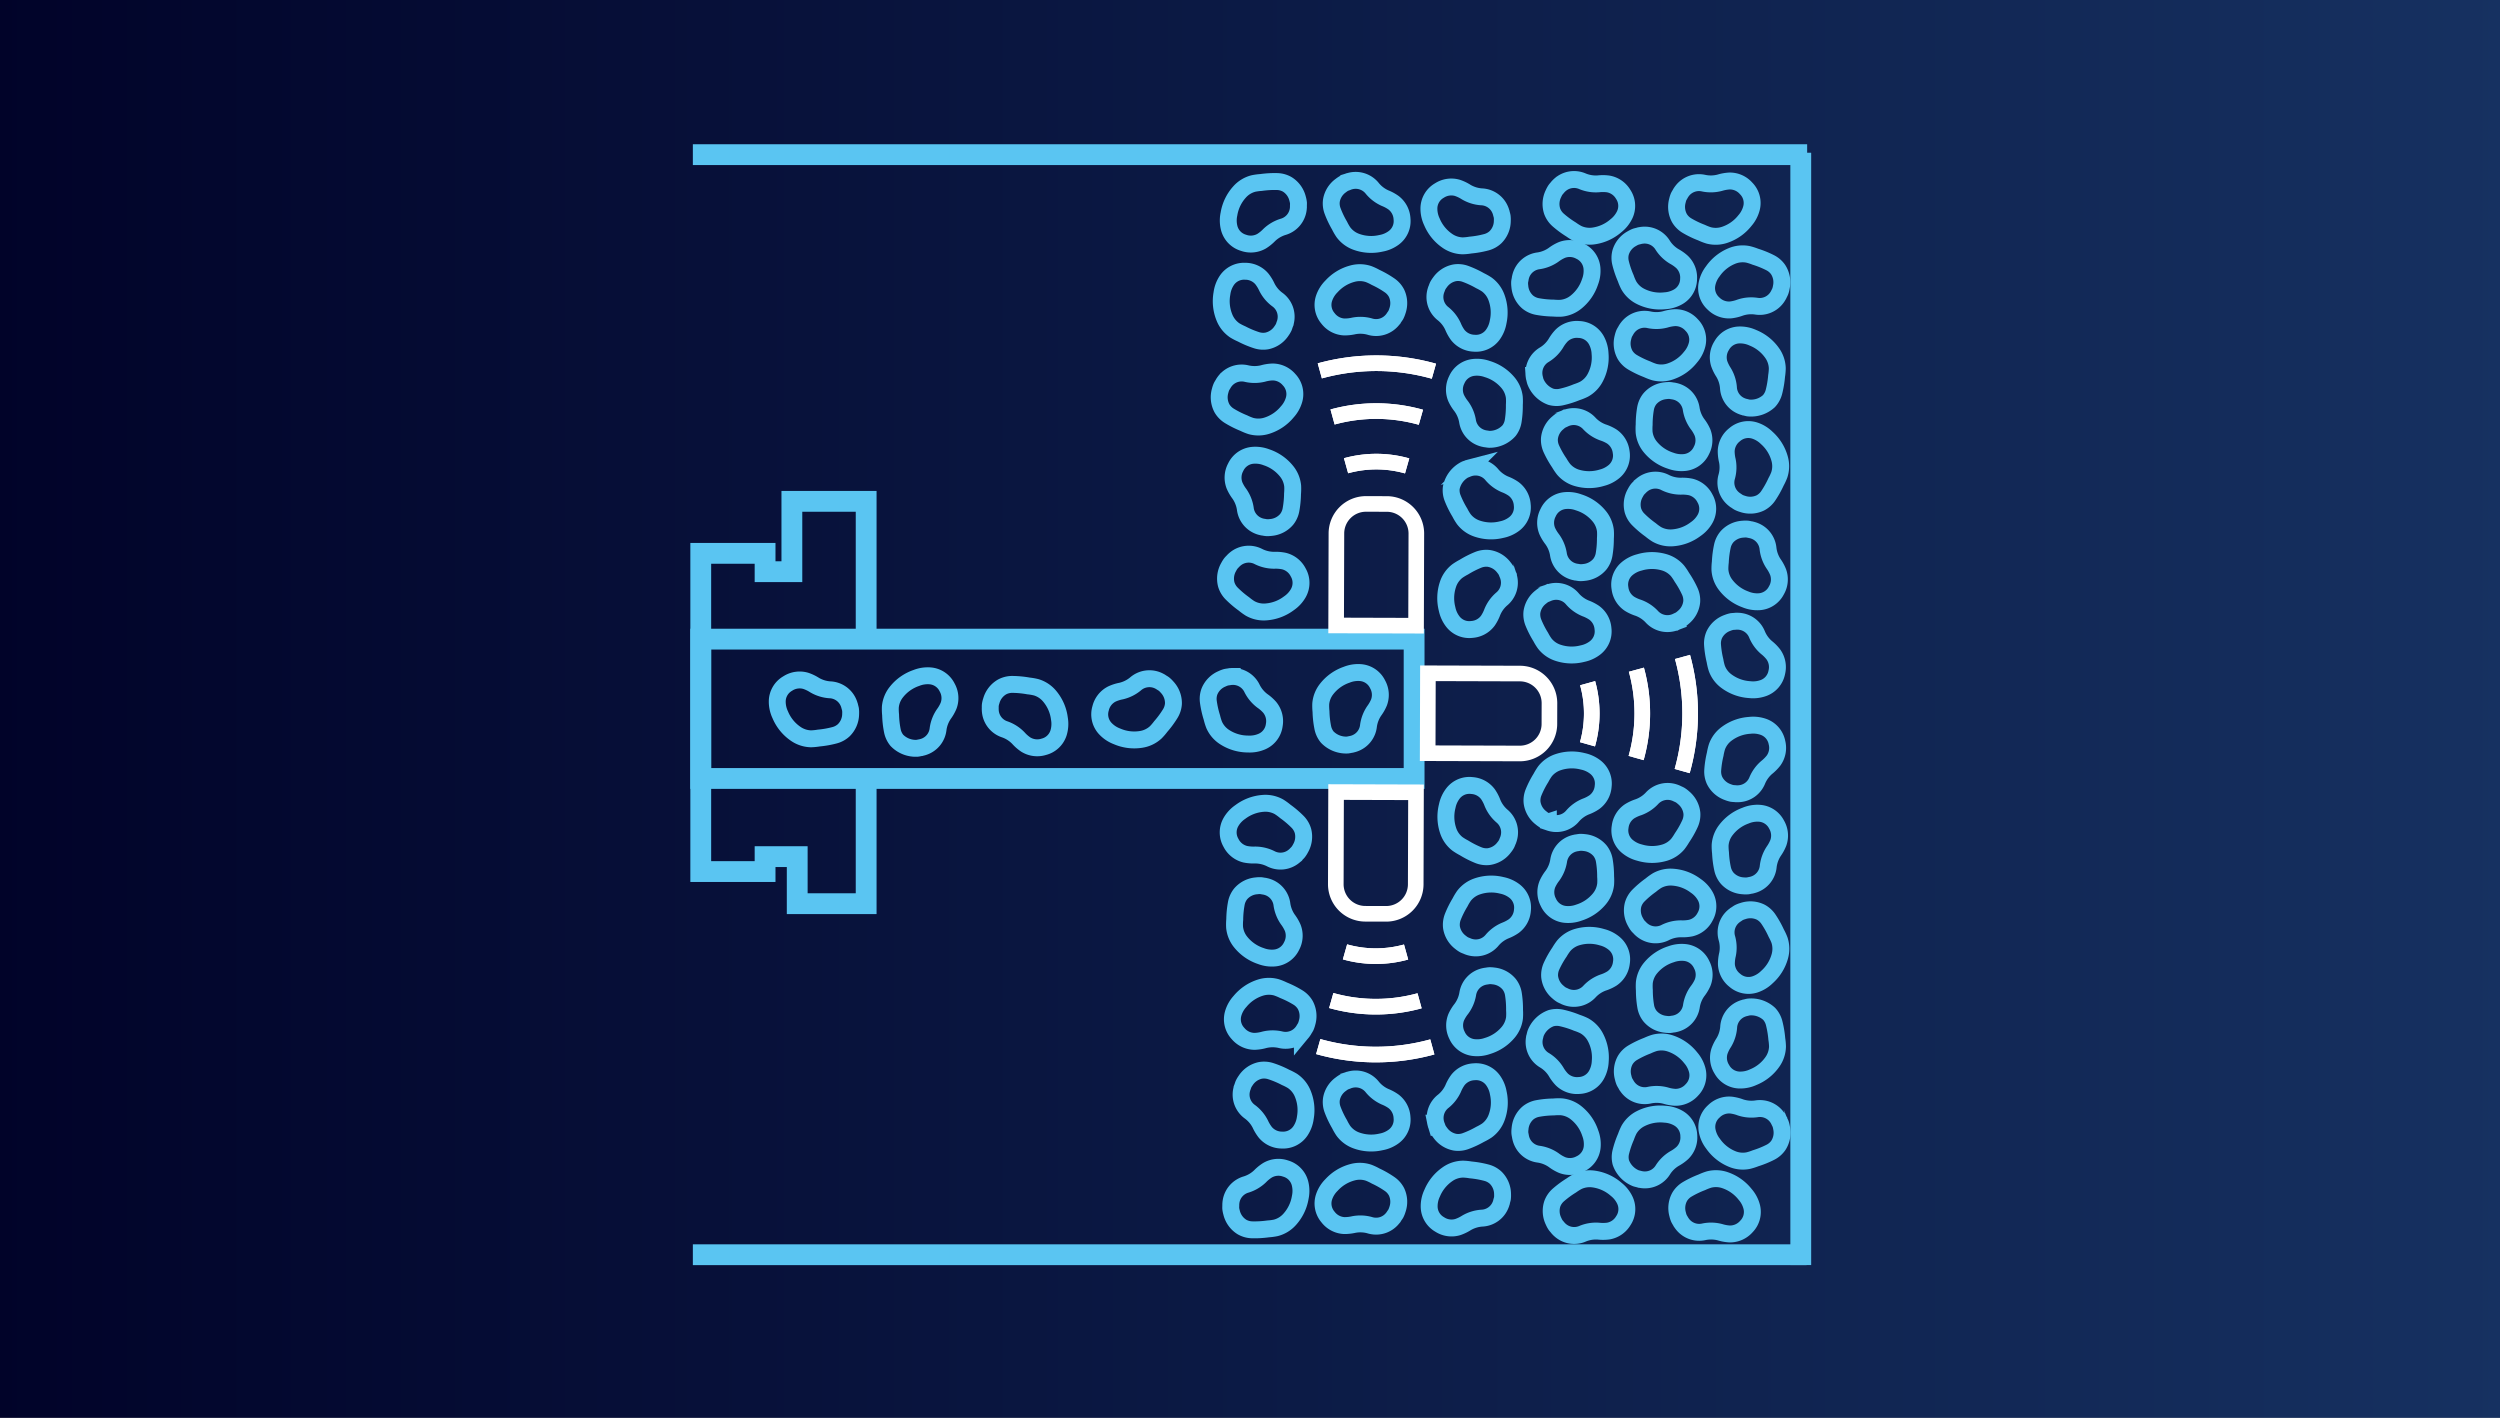 <svg xmlns="http://www.w3.org/2000/svg" xmlns:xlink="http://www.w3.org/1999/xlink" width="961" height="545" viewBox="0 0 961 545">
  <rect x="0" y="0" width="961" height="545" fill="#808080" stroke="none"/>
  <defs>
    <linearGradient id="linear-gradient" y1="0.489" x2="1" y2="0.489" gradientUnits="objectBoundingBox">
      <stop offset="0" stop-color="#010329"/>
      <stop offset="1" stop-color="#163161"/>
    </linearGradient>
  </defs>
  <g id="Gruppe_150" data-name="Gruppe 150" transform="translate(-50 -645)">
    <rect id="Rechteck_6" data-name="Rechteck 6" width="961" height="545" transform="translate(50 645)" fill="url(#linear-gradient)"/>
    <g id="MIC_Lagerhausfu_êller_Icon" data-name="MIC_Lagerhausfu╠êller_Icon" transform="translate(316.333 700.713)">
      <g id="Ebene_1" transform="translate(0 3)">
        <g id="Gruppe_42" data-name="Gruppe 42" transform="translate(75.885 201.038)">
          <path id="Pfad_144" data-name="Pfad 144" d="M110.292,295.7a10.113,10.113,0,0,1-7.8-3.052,8.278,8.278,0,0,1-1.716-3.629,35.987,35.987,0,0,1-.691-6.18,21.405,21.405,0,0,1-.1-2.961,10.708,10.708,0,0,1,2.331-5.8,16.621,16.621,0,0,1,7.652-5.405,11.8,11.8,0,0,1,5.345-.812,8,8,0,0,1,6.514,4.472,8.329,8.329,0,0,1,.554,6.992,15.452,15.452,0,0,1-1.845,3.249,13.407,13.407,0,0,0-2.194,5.7,8.111,8.111,0,0,1-5.709,6.931c-.213.076-.554.144-.8.213h-.008C111.142,295.535,110.952,295.611,110.292,295.7Z" transform="translate(-99.957 -267.811)" fill="none" stroke="#5ac5f2" stroke-miterlimit="10" stroke-width="6.5"/>
        </g>
        <g id="Gruppe_43" data-name="Gruppe 43" transform="translate(114.301 204.373)">
          <path id="Pfad_145" data-name="Pfad 145" d="M150.6,280.15a9.287,9.287,0,0,1,.387-1.609,8.955,8.955,0,0,1,4.206-5.4,8.3,8.3,0,0,1,3.91-.934,36.983,36.983,0,0,1,6.2.592,21.2,21.2,0,0,1,2.923.509,10.726,10.726,0,0,1,5.208,3.462,16.543,16.543,0,0,1,3.728,8.586,11.729,11.729,0,0,1-.3,5.383,8,8,0,0,1-5.717,5.451,8.357,8.357,0,0,1-6.969-.9,15.217,15.217,0,0,1-2.8-2.467,13.414,13.414,0,0,0-5.14-3.31,8.113,8.113,0,0,1-5.625-7c-.03-.228-.03-.569-.046-.835v-.008C150.59,281.023,150.552,280.818,150.6,280.15Z" transform="translate(-150.56 -272.205)" fill="none" stroke="#5ac5f2" stroke-miterlimit="10" stroke-width="6.5"/>
        </g>
        <g id="Gruppe_44" data-name="Gruppe 44" transform="translate(156.412 202.193)">
          <path id="Pfad_146" data-name="Pfad 146" d="M230.688,271.358a9.09,9.09,0,0,1,1.184,1.154,8.958,8.958,0,0,1,2.482,6.37,8.241,8.241,0,0,1-1.2,3.826,37.182,37.182,0,0,1-3.69,5.011,20.976,20.976,0,0,1-1.936,2.247,10.726,10.726,0,0,1-5.648,2.688,16.6,16.6,0,0,1-9.292-1.207,11.8,11.8,0,0,1-4.479-3.022,7.979,7.979,0,0,1-1.754-7.7,8.337,8.337,0,0,1,4.342-5.519,15.336,15.336,0,0,1,3.561-1.139,13.427,13.427,0,0,0,5.481-2.71,8.132,8.132,0,0,1,8.905-1.23c.2.091.509.266.736.387a.007.007,0,0,1,.008.008C229.944,270.91,230.141,270.978,230.688,271.358Z" transform="translate(-206.029 -269.333)" fill="none" stroke="#5ac5f2" stroke-miterlimit="10" stroke-width="6.5"/>
        </g>
        <g id="Gruppe_45" data-name="Gruppe 45" transform="translate(241.331 199.785)">
          <path id="Pfad_147" data-name="Pfad 147" d="M328.222,294.052a10.112,10.112,0,0,1-7.8-3.052,8.278,8.278,0,0,1-1.716-3.629,35.984,35.984,0,0,1-.691-6.18,21.4,21.4,0,0,1-.1-2.961,10.708,10.708,0,0,1,2.331-5.8,16.621,16.621,0,0,1,7.652-5.405,11.8,11.8,0,0,1,5.345-.812,8,8,0,0,1,6.514,4.472,8.329,8.329,0,0,1,.554,6.992,15.452,15.452,0,0,1-1.845,3.249,13.407,13.407,0,0,0-2.194,5.7,8.111,8.111,0,0,1-5.709,6.931c-.213.076-.554.144-.8.213h-.008C329.072,293.885,328.882,293.961,328.222,294.052Z" transform="translate(-317.887 -266.161)" fill="none" stroke="#5ac5f2" stroke-miterlimit="10" stroke-width="6.5"/>
        </g>
        <g id="Gruppe_46" data-name="Gruppe 46" transform="translate(323.392 332.38)">
          <path id="Pfad_148" data-name="Pfad 148" d="M426.519,447.007a10.092,10.092,0,0,1,5.96-5.891,8.264,8.264,0,0,1,4.016-.1,36.923,36.923,0,0,1,5.937,1.875A21,21,0,0,1,445.179,444a10.7,10.7,0,0,1,4.365,4.479,16.6,16.6,0,0,1,1.845,9.178,11.748,11.748,0,0,1-1.427,5.2,7.994,7.994,0,0,1-6.734,4.13,8.371,8.371,0,0,1-6.628-2.338,15.671,15.671,0,0,1-2.224-3,13.3,13.3,0,0,0-4.335-4.312,8.112,8.112,0,0,1-4.031-8.024c.015-.228.091-.562.129-.82v-.008C426.329,447.849,426.336,447.645,426.519,447.007Z" transform="translate(-425.979 -440.818)" fill="none" stroke="#5ac5f2" stroke-miterlimit="10" stroke-width="6.5"/>
        </g>
        <g id="Gruppe_47" data-name="Gruppe 47" transform="translate(317.888 366.698)">
          <path id="Pfad_149" data-name="Pfad 149" d="M418.745,496.163a8.7,8.7,0,0,1,.068-1.655A8.953,8.953,0,0,1,421.9,488.4a8.325,8.325,0,0,1,3.652-1.67,36.835,36.835,0,0,1,6.195-.607,21.421,21.421,0,0,1,2.961-.061,10.744,10.744,0,0,1,5.777,2.407,16.64,16.64,0,0,1,5.314,7.721,11.81,11.81,0,0,1,.744,5.352,8,8,0,0,1-4.555,6.453,8.352,8.352,0,0,1-7.007.455,15.591,15.591,0,0,1-3.227-1.883,13.453,13.453,0,0,0-5.679-2.27,8.129,8.129,0,0,1-6.863-5.8c-.076-.213-.144-.554-.2-.8v-.008C418.9,497.014,418.828,496.824,418.745,496.163Z" transform="translate(-418.729 -486.023)" fill="none" stroke="#5ac5f2" stroke-miterlimit="10" stroke-width="6.5"/>
        </g>
        <g id="Gruppe_48" data-name="Gruppe 48" transform="translate(356.461 369.51)">
          <path id="Pfad_150" data-name="Pfad 150" d="M475.583,514.433a10.164,10.164,0,0,1-5.785-6.066,8.233,8.233,0,0,1-.023-4.008,36.612,36.612,0,0,1,2-5.891,22.1,22.1,0,0,1,1.162-2.725,10.708,10.708,0,0,1,4.57-4.274,16.617,16.617,0,0,1,9.224-1.663,11.743,11.743,0,0,1,5.185,1.526,8.006,8.006,0,0,1,4.008,6.8,8.312,8.312,0,0,1-2.467,6.567,15.6,15.6,0,0,1-3.044,2.164,13.365,13.365,0,0,0-4.4,4.244,8.126,8.126,0,0,1-8.108,3.872c-.228-.023-.562-.1-.82-.144h-.008C476.425,514.638,476.22,514.63,475.583,514.433Z" transform="translate(-469.538 -489.727)" fill="none" stroke="#5ac5f2" stroke-miterlimit="10" stroke-width="6.5"/>
        </g>
        <g id="Gruppe_49" data-name="Gruppe 49" transform="translate(357.297 341.835)">
          <path id="Pfad_151" data-name="Pfad 151" d="M471.46,468.568a9.525,9.525,0,0,1-.5-1.579,8.921,8.921,0,0,1,.812-6.795,8.264,8.264,0,0,1,2.862-2.817,37.082,37.082,0,0,1,5.618-2.7,21.43,21.43,0,0,1,2.763-1.07,10.694,10.694,0,0,1,6.248.281,16.679,16.679,0,0,1,7.637,5.428,11.731,11.731,0,0,1,2.528,4.768,8,8,0,0,1-2.073,7.615,8.39,8.39,0,0,1-6.43,2.832,15.512,15.512,0,0,1-3.674-.668,13.432,13.432,0,0,0-6.119-.182,8.131,8.131,0,0,1-8.442-3.09c-.144-.175-.319-.471-.471-.691l-.008-.008C471.908,469.312,471.771,469.16,471.46,468.568Z" transform="translate(-470.639 -453.272)" fill="none" stroke="#5ac5f2" stroke-miterlimit="10" stroke-width="6.5"/>
        </g>
        <g id="Gruppe_50" data-name="Gruppe 50" transform="translate(378.235 394.362)">
          <path id="Pfad_152" data-name="Pfad 152" d="M499.04,537.758a9.521,9.521,0,0,1-.5-1.579,8.921,8.921,0,0,1,.812-6.795,8.264,8.264,0,0,1,2.862-2.817,37.088,37.088,0,0,1,5.618-2.7,21.418,21.418,0,0,1,2.763-1.07,10.7,10.7,0,0,1,6.248.281,16.679,16.679,0,0,1,7.637,5.428,11.731,11.731,0,0,1,2.528,4.768,8,8,0,0,1-2.073,7.615,8.39,8.39,0,0,1-6.43,2.832,15.513,15.513,0,0,1-3.674-.668,13.432,13.432,0,0,0-6.119-.182,8.132,8.132,0,0,1-8.442-3.09c-.144-.175-.319-.471-.471-.691l-.008-.008C499.48,538.509,499.343,538.35,499.04,537.758Z" transform="translate(-498.219 -522.462)" fill="none" stroke="#5ac5f2" stroke-miterlimit="10" stroke-width="6.5"/>
        </g>
        <g id="Gruppe_51" data-name="Gruppe 51" transform="translate(389.779 366.046)">
          <path id="Pfad_153" data-name="Pfad 153" d="M541.746,492.358a8.811,8.811,0,0,1,.4,1.6,8.933,8.933,0,0,1-1.23,6.726,8.247,8.247,0,0,1-3.029,2.634,36.871,36.871,0,0,1-5.77,2.338,20.672,20.672,0,0,1-2.824.9,10.674,10.674,0,0,1-6.225-.668A16.614,16.614,0,0,1,515.782,500a11.747,11.747,0,0,1-2.224-4.912,7.97,7.97,0,0,1,2.543-7.47,8.337,8.337,0,0,1,6.6-2.422,15.749,15.749,0,0,1,3.629.888,13.472,13.472,0,0,0,6.1.562,8.122,8.122,0,0,1,8.229,3.606c.129.182.289.493.425.714a.007.007,0,0,0,.008.008C541.344,491.584,541.473,491.751,541.746,492.358Z" transform="translate(-513.426 -485.164)" fill="none" stroke="#5ac5f2" stroke-miterlimit="10" stroke-width="6.5"/>
        </g>
        <g id="Gruppe_52" data-name="Gruppe 52" transform="translate(394.238 328.332)">
          <path id="Pfad_154" data-name="Pfad 154" d="M530.824,435.55a10.138,10.138,0,0,1,7.964,2.612,8.211,8.211,0,0,1,1.913,3.523,37.233,37.233,0,0,1,1.032,6.134,21.335,21.335,0,0,1,.266,2.953,10.708,10.708,0,0,1-2,5.922,16.541,16.541,0,0,1-7.341,5.815,11.794,11.794,0,0,1-5.291,1.1,8,8,0,0,1-6.749-4.107,8.316,8.316,0,0,1-.934-6.954,15.416,15.416,0,0,1,1.663-3.34,13.435,13.435,0,0,0,1.875-5.815,8.1,8.1,0,0,1,5.314-7.235c.205-.091.539-.175.789-.258h.008C529.981,435.77,530.171,435.679,530.824,435.55Z" transform="translate(-519.299 -435.486)" fill="none" stroke="#5ac5f2" stroke-miterlimit="10" stroke-width="6.5"/>
        </g>
        <g id="Gruppe_53" data-name="Gruppe 53" transform="translate(365.697 307.351)">
          <path id="Pfad_155" data-name="Pfad 155" d="M491.631,435.613a9.2,9.2,0,0,1-1.655-.091,8.954,8.954,0,0,1-6.066-3.173,8.191,8.191,0,0,1-1.617-3.674,36.821,36.821,0,0,1-.524-6.195,21.409,21.409,0,0,1-.015-2.961,10.687,10.687,0,0,1,2.482-5.732,16.623,16.623,0,0,1,7.8-5.193,11.821,11.821,0,0,1,5.36-.66,8.009,8.009,0,0,1,6.392,4.646,8.321,8.321,0,0,1,.357,7.007,15.566,15.566,0,0,1-1.928,3.2,13.287,13.287,0,0,0-2.346,5.641,8.109,8.109,0,0,1-5.9,6.772c-.213.068-.554.137-.812.19h-.008C492.489,435.461,492.291,435.537,491.631,435.613Z" transform="translate(-481.704 -407.849)" fill="none" stroke="#5ac5f2" stroke-miterlimit="10" stroke-width="6.5"/>
        </g>
        <g id="Gruppe_54" data-name="Gruppe 54" transform="translate(397.176 291.02)">
          <path id="Pfad_156" data-name="Pfad 156" d="M528.036,387.433a8.612,8.612,0,0,1,1.541-.6,8.985,8.985,0,0,1,6.84.38,8.24,8.24,0,0,1,2.991,2.672,36.92,36.92,0,0,1,3.044,5.428A20.992,20.992,0,0,1,543.7,398a10.688,10.688,0,0,1,.114,6.248,16.544,16.544,0,0,1-4.95,7.949,11.806,11.806,0,0,1-4.608,2.817,8.005,8.005,0,0,1-7.744-1.594,8.327,8.327,0,0,1-3.226-6.233,15.636,15.636,0,0,1,.433-3.7,13.275,13.275,0,0,0-.205-6.1,8.1,8.1,0,0,1,2.566-8.6c.167-.152.448-.349.661-.509l.008-.008C527.323,387.926,527.467,387.774,528.036,387.433Z" transform="translate(-523.169 -386.338)" fill="none" stroke="#5ac5f2" stroke-miterlimit="10" stroke-width="6.5"/>
        </g>
        <g id="Gruppe_55" data-name="Gruppe 55" transform="translate(361.137 278.456)">
          <path id="Pfad_157" data-name="Pfad 157" d="M477.825,388.5a9.087,9.087,0,0,1-.888-1.4,8.957,8.957,0,0,1-.941-6.772,8.324,8.324,0,0,1,2.05-3.447,36.486,36.486,0,0,1,4.752-4.024,21.084,21.084,0,0,1,2.407-1.739,10.68,10.68,0,0,1,6.119-1.306,16.557,16.557,0,0,1,8.761,3.325,11.726,11.726,0,0,1,3.652,3.97,8,8,0,0,1-.076,7.9,8.333,8.333,0,0,1-5.5,4.358,15.746,15.746,0,0,1-3.728.288,13.44,13.44,0,0,0-5.96,1.367,8.139,8.139,0,0,1-8.951-.858c-.182-.137-.433-.372-.63-.547l-.008-.008C478.447,389.111,478.273,389,477.825,388.5Z" transform="translate(-475.697 -369.788)" fill="none" stroke="#5ac5f2" stroke-miterlimit="10" stroke-width="6.5"/>
        </g>
        <g id="Gruppe_56" data-name="Gruppe 56" transform="translate(394.869 253.868)">
          <path id="Pfad_158" data-name="Pfad 158" d="M530.736,365.353a9.1,9.1,0,0,1-1.655-.015,8.972,8.972,0,0,1-6.2-2.9,8.246,8.246,0,0,1-1.784-3.6,36.74,36.74,0,0,1-.8-6.164,21.441,21.441,0,0,1-.152-2.961,10.684,10.684,0,0,1,2.224-5.838,16.577,16.577,0,0,1,7.561-5.534,11.77,11.77,0,0,1,5.329-.9,8.007,8.007,0,0,1,6.59,4.358,8.351,8.351,0,0,1,.676,6.984,15.425,15.425,0,0,1-1.784,3.28,13.49,13.49,0,0,0-2.1,5.739,8.118,8.118,0,0,1-5.587,7.03c-.213.083-.547.159-.8.228h-.008C531.586,365.163,531.4,365.247,530.736,365.353Z" transform="translate(-520.13 -337.401)" fill="none" stroke="#5ac5f2" stroke-miterlimit="10" stroke-width="6.5"/>
        </g>
        <g id="Gruppe_57" data-name="Gruppe 57" transform="translate(356.356 245.534)">
          <path id="Pfad_159" data-name="Pfad 159" d="M492.532,327.795a9.209,9.209,0,0,1,1.313,1,8.941,8.941,0,0,1,3.234,6.028,8.321,8.321,0,0,1-.729,3.948,36.251,36.251,0,0,1-3.059,5.421,21.436,21.436,0,0,1-1.655,2.46A10.677,10.677,0,0,1,486.352,350a16.625,16.625,0,0,1-9.376-.083,11.786,11.786,0,0,1-4.806-2.46,7.981,7.981,0,0,1-2.672-7.432,8.342,8.342,0,0,1,3.652-6,15.427,15.427,0,0,1,3.394-1.556,13.358,13.358,0,0,0,5.117-3.348,8.136,8.136,0,0,1,8.693-2.293c.22.061.531.2.782.3a.007.007,0,0,1,.008.008C491.743,327.438,491.94,327.483,492.532,327.795Z" transform="translate(-469.4 -326.423)" fill="none" stroke="#5ac5f2" stroke-miterlimit="10" stroke-width="6.5"/>
        </g>
        <g id="Gruppe_58" data-name="Gruppe 58" transform="translate(392.028 220.044)">
          <path id="Pfad_160" data-name="Pfad 160" d="M523.837,319.079a9.218,9.218,0,0,1-1.587-.478,8.978,8.978,0,0,1-5.147-4.509,8.2,8.2,0,0,1-.706-3.948,36.61,36.61,0,0,1,.957-6.149,21.23,21.23,0,0,1,.683-2.885,10.69,10.69,0,0,1,3.766-4.988,16.638,16.638,0,0,1,8.806-3.211,11.819,11.819,0,0,1,5.367.615,8.006,8.006,0,0,1,5.117,6.02,8.326,8.326,0,0,1-1.306,6.893,16.059,16.059,0,0,1-2.627,2.65,13.439,13.439,0,0,0-3.614,4.927,8.111,8.111,0,0,1-7.334,5.193c-.228.015-.569,0-.835,0h-.008C524.7,319.132,524.5,319.162,523.837,319.079Z" transform="translate(-516.387 -292.847)" fill="none" stroke="#5ac5f2" stroke-miterlimit="10" stroke-width="6.5"/>
        </g>
        <path id="Pfad_161" data-name="Pfad 161" d="M67.581,288.9v45.27h-26.5V316.085H28.726v5.739H4V199.5H28.726v7.053h10.3V179.51H67.581v50.333" transform="translate(-0.963 -45.508)" fill="none" stroke="#5ac5f2" stroke-miterlimit="10" stroke-width="8"/>
        <rect id="Rechteck_15" data-name="Rechteck 15" width="274.214" height="53.56" transform="translate(3.037 186.969)" fill="none" stroke="#5ac5f2" stroke-miterlimit="10" stroke-width="8"/>
        <g id="Gruppe_59" data-name="Gruppe 59" transform="translate(292.823 316.333)">
          <path id="Pfad_162" data-name="Pfad 162" d="M399.049,419.688a9.08,9.08,0,0,1,1.655.106,8.933,8.933,0,0,1,6.028,3.242,8.212,8.212,0,0,1,1.571,3.69,36.9,36.9,0,0,1,.448,6.2,21.408,21.408,0,0,1-.015,2.961,10.715,10.715,0,0,1-2.551,5.709,16.6,16.6,0,0,1-7.857,5.109,11.839,11.839,0,0,1-5.367.607,8,8,0,0,1-6.331-4.714,8.362,8.362,0,0,1-.273-7.015,15.915,15.915,0,0,1,1.966-3.173,13.42,13.42,0,0,0,2.414-5.618,8.133,8.133,0,0,1,5.975-6.711c.213-.068.554-.129.812-.182h.008C398.191,419.824,398.389,419.749,399.049,419.688Z" transform="translate(-385.713 -419.681)" fill="none" stroke="#5ac5f2" stroke-miterlimit="10" stroke-width="6.5"/>
        </g>
        <g id="Gruppe_60" data-name="Gruppe 60" transform="translate(291.551 281.121)">
          <path id="Pfad_163" data-name="Pfad 163" d="M389,396.675a9.245,9.245,0,0,1-1.366-.934,8.977,8.977,0,0,1-3.538-5.861,8.382,8.382,0,0,1,.524-3.978,36.943,36.943,0,0,1,2.779-5.565,21.071,21.071,0,0,1,1.526-2.543,10.79,10.79,0,0,1,5.109-3.614,16.611,16.611,0,0,1,9.368-.395A11.8,11.8,0,0,1,408.333,376a7.99,7.99,0,0,1,3.044,7.288,8.327,8.327,0,0,1-3.34,6.172,15.442,15.442,0,0,1-3.31,1.731,13.4,13.4,0,0,0-4.942,3.606,8.132,8.132,0,0,1-8.563,2.733c-.22-.053-.547-.175-.8-.258a.007.007,0,0,1-.008-.008C389.809,396.993,389.612,396.955,389,396.675Z" transform="translate(-384.037 -373.298)" fill="none" stroke="#5ac5f2" stroke-miterlimit="10" stroke-width="6.5"/>
        </g>
        <g id="Gruppe_61" data-name="Gruppe 61" transform="translate(329.319 300.825)">
          <path id="Pfad_164" data-name="Pfad 164" d="M438.359,422.094a9.213,9.213,0,0,1-1.313-1,8.941,8.941,0,0,1-3.234-6.028,8.321,8.321,0,0,1,.729-3.948A36.255,36.255,0,0,1,437.6,405.7a21.436,21.436,0,0,1,1.655-2.46,10.73,10.73,0,0,1,5.284-3.348,16.625,16.625,0,0,1,9.376.083,11.785,11.785,0,0,1,4.806,2.46,7.977,7.977,0,0,1,2.665,7.432,8.342,8.342,0,0,1-3.652,6,15.427,15.427,0,0,1-3.394,1.556,13.359,13.359,0,0,0-5.117,3.348,8.136,8.136,0,0,1-8.693,2.293c-.22-.061-.531-.2-.782-.3a.007.007,0,0,1-.008-.008C439.149,422.451,438.952,422.406,438.359,422.094Z" transform="translate(-433.787 -399.253)" fill="none" stroke="#5ac5f2" stroke-miterlimit="10" stroke-width="6.5"/>
        </g>
        <g id="Gruppe_62" data-name="Gruppe 62" transform="translate(327.881 265.073)">
          <path id="Pfad_165" data-name="Pfad 165" d="M445.047,352.168a9.955,9.955,0,0,1,1.655.091,8.931,8.931,0,0,1,6.058,3.181,8.3,8.3,0,0,1,1.609,3.674,36.83,36.83,0,0,1,.509,6.2,20.288,20.288,0,0,1,.008,2.961,10.707,10.707,0,0,1-2.5,5.732,16.631,16.631,0,0,1-7.8,5.185,11.821,11.821,0,0,1-5.36.66,8,8,0,0,1-6.377-4.654,8.347,8.347,0,0,1-.342-7.007,15.6,15.6,0,0,1,1.936-3.2,13.408,13.408,0,0,0,2.361-5.641,8.126,8.126,0,0,1,5.914-6.772c.213-.068.554-.129.812-.19h.008C444.189,352.312,444.387,352.236,445.047,352.168Z" transform="translate(-431.892 -352.16)" fill="none" stroke="#5ac5f2" stroke-miterlimit="10" stroke-width="6.5"/>
        </g>
        <g id="Gruppe_63" data-name="Gruppe 63" transform="translate(322.546 233.407)">
          <path id="Pfad_166" data-name="Pfad 166" d="M429.758,333.718a8.759,8.759,0,0,1-1.359-.949,8.94,8.94,0,0,1-3.477-5.891,8.169,8.169,0,0,1,.569-3.97,36.285,36.285,0,0,1,2.832-5.542,22.085,22.085,0,0,1,1.549-2.528,10.7,10.7,0,0,1,5.14-3.561,16.672,16.672,0,0,1,9.368-.3,11.749,11.749,0,0,1,4.9,2.262,7.987,7.987,0,0,1,2.968,7.311,8.342,8.342,0,0,1-3.4,6.142,15.246,15.246,0,0,1-3.325,1.693,13.374,13.374,0,0,0-4.973,3.553,8.122,8.122,0,0,1-8.586,2.642c-.22-.053-.539-.182-.79-.266a.007.007,0,0,1-.008-.008C430.563,334.045,430.358,334.007,429.758,333.718Z" transform="translate(-424.865 -310.449)" fill="none" stroke="#5ac5f2" stroke-miterlimit="10" stroke-width="6.5"/>
        </g>
        <g id="Gruppe_64" data-name="Gruppe 64" transform="translate(289.47 243.207)">
          <path id="Pfad_167" data-name="Pfad 167" d="M404.591,345.861a9.313,9.313,0,0,1-.941,1.359,8.965,8.965,0,0,1-5.884,3.5,8.25,8.25,0,0,1-3.97-.554,37.352,37.352,0,0,1-5.55-2.817,21.4,21.4,0,0,1-2.528-1.541,10.677,10.677,0,0,1-3.576-5.132,16.673,16.673,0,0,1-.334-9.368,11.8,11.8,0,0,1,2.247-4.912,7.982,7.982,0,0,1,7.3-2.991,8.345,8.345,0,0,1,6.149,3.378,15.646,15.646,0,0,1,1.708,3.325,13.471,13.471,0,0,0,3.568,4.965,8.13,8.13,0,0,1,2.672,8.579c-.053.22-.175.539-.258.79a.007.007,0,0,1-.008.008C404.917,345.049,404.879,345.254,404.591,345.861Z" transform="translate(-381.297 -323.358)" fill="none" stroke="#5ac5f2" stroke-miterlimit="10" stroke-width="6.5"/>
        </g>
        <g id="Gruppe_65" data-name="Gruppe 65" transform="translate(329.932 394.401)">
          <path id="Pfad_168" data-name="Pfad 168" d="M436.329,540.351a9.1,9.1,0,0,1-.79-1.458,8.956,8.956,0,0,1-.478-6.825,8.255,8.255,0,0,1,2.285-3.3,37.181,37.181,0,0,1,5.011-3.69,21,21,0,0,1,2.513-1.564,10.723,10.723,0,0,1,6.187-.881,16.6,16.6,0,0,1,8.51,3.925,11.7,11.7,0,0,1,3.371,4.221,8,8,0,0,1-.615,7.873,8.33,8.33,0,0,1-5.785,3.97,15.368,15.368,0,0,1-3.735.03,13.367,13.367,0,0,0-6.035.957,8.122,8.122,0,0,1-8.867-1.48c-.175-.144-.4-.4-.592-.592l-.008-.008C436.9,541,436.739,540.875,436.329,540.351Z" transform="translate(-434.594 -522.513)" fill="none" stroke="#5ac5f2" stroke-miterlimit="10" stroke-width="6.5"/>
        </g>
        <g id="Gruppe_66" data-name="Gruppe 66" transform="translate(242.23 46.099)">
          <path id="Pfad_169" data-name="Pfad 169" d="M346.188,81.3l-.008.008c-.159.2-.364.486-.516.653a8.124,8.124,0,0,1-8.639,2.482,13.417,13.417,0,0,0-6.111-.251,15.714,15.714,0,0,1-3.712.4,8.332,8.332,0,0,1-6.2-3.28,8,8,0,0,1-1.518-7.751,11.729,11.729,0,0,1,2.87-4.578,16.6,16.6,0,0,1,8.009-4.874,10.716,10.716,0,0,1,6.256.167,20.564,20.564,0,0,1,2.68,1.268,36.482,36.482,0,0,1,5.4,3.09,8.232,8.232,0,0,1,2.649,3.014,8.959,8.959,0,0,1,.311,6.833,9.346,9.346,0,0,1-.615,1.534C346.689,80.582,346.537,80.726,346.188,81.3Z" transform="translate(-319.07 -63.722)" fill="none" stroke="#5ac5f2" stroke-miterlimit="10" stroke-width="6.5"/>
        </g>
        <g id="Gruppe_67" data-name="Gruppe 67" transform="translate(245.372 10.645)">
          <path id="Pfad_170" data-name="Pfad 170" d="M329.731,17.514a.007.007,0,0,0,.008-.008c.25-.076.577-.2.8-.243a8.144,8.144,0,0,1,8.518,2.877,13.43,13.43,0,0,0,4.874,3.69,15.58,15.58,0,0,1,3.28,1.784,8.362,8.362,0,0,1,3.234,6.233,7.983,7.983,0,0,1-3.166,7.227,11.648,11.648,0,0,1-4.965,2.126,16.667,16.667,0,0,1-9.361-.554,10.708,10.708,0,0,1-5.041-3.7,21.023,21.023,0,0,1-1.48-2.566,36.637,36.637,0,0,1-2.68-5.618,8.194,8.194,0,0,1-.456-3.986,8.918,8.918,0,0,1,3.636-5.792,9.077,9.077,0,0,1,1.382-.911C328.919,17.817,329.124,17.787,329.731,17.514Z" transform="translate(-323.21 -17.021)" fill="none" stroke="#5ac5f2" stroke-miterlimit="10" stroke-width="6.5"/>
        </g>
        <g id="Gruppe_68" data-name="Gruppe 68" transform="translate(205.815 11.045)">
          <path id="Pfad_171" data-name="Pfad 171" d="M298.074,27.389V27.4c-.023.258-.038.607-.076.827a8.116,8.116,0,0,1-5.891,6.787,13.464,13.464,0,0,0-5.261,3.113,15.475,15.475,0,0,1-2.9,2.361,8.319,8.319,0,0,1-6.992.63,7.988,7.988,0,0,1-5.489-5.671,11.684,11.684,0,0,1-.091-5.4,16.616,16.616,0,0,1,4.062-8.45,10.693,10.693,0,0,1,5.337-3.264,21.181,21.181,0,0,1,2.938-.395,37.783,37.783,0,0,1,6.21-.357,8.221,8.221,0,0,1,3.864,1.086,8.972,8.972,0,0,1,3.986,5.557,9.185,9.185,0,0,1,.319,1.625C298.1,26.523,298.052,26.728,298.074,27.389Z" transform="translate(-271.104 -17.549)" fill="none" stroke="#5ac5f2" stroke-miterlimit="10" stroke-width="6.5"/>
        </g>
        <g id="Gruppe_69" data-name="Gruppe 69" transform="translate(32.439 202.662)">
          <path id="Pfad_172" data-name="Pfad 172" d="M70.888,281.254a9.038,9.038,0,0,1,.061,1.655,8.913,8.913,0,0,1-2.6,6.324,8.269,8.269,0,0,1-3.507,1.951,36.44,36.44,0,0,1-6.134,1.093,22.629,22.629,0,0,1-2.953.3,10.773,10.773,0,0,1-5.952-1.936,16.573,16.573,0,0,1-5.906-7.273,11.834,11.834,0,0,1-1.162-5.269,8,8,0,0,1,4.039-6.787,8.383,8.383,0,0,1,6.954-1.01,15.443,15.443,0,0,1,3.363,1.625,13.405,13.405,0,0,0,5.846,1.807,8.127,8.127,0,0,1,7.3,5.231c.091.2.182.539.266.79v.008C70.66,280.419,70.751,280.6,70.888,281.254Z" transform="translate(-42.73 -269.95)" fill="none" stroke="#5ac5f2" stroke-miterlimit="10" stroke-width="6.5"/>
        </g>
        <g id="Gruppe_70" data-name="Gruppe 70" transform="translate(198.093 201.318)">
          <path id="Pfad_173" data-name="Pfad 173" d="M269.335,268.241h.008c.266-.023.607-.061.835-.061a8.118,8.118,0,0,1,7.66,4.7,13.494,13.494,0,0,0,3.932,4.684,15.261,15.261,0,0,1,2.8,2.475,8.361,8.361,0,0,1,1.769,6.795,7.983,7.983,0,0,1-4.7,6.347,11.8,11.8,0,0,1-5.314.972,16.623,16.623,0,0,1-9-2.619,10.678,10.678,0,0,1-4.092-4.73,21.78,21.78,0,0,1-.873-2.832A36.886,36.886,0,0,1,261,277.905a8.187,8.187,0,0,1,.44-3.986,8.946,8.946,0,0,1,4.836-4.844,9.375,9.375,0,0,1,1.549-.585C268.477,268.355,268.682,268.37,269.335,268.241Z" transform="translate(-260.933 -268.18)" fill="none" stroke="#5ac5f2" stroke-miterlimit="10" stroke-width="6.5"/>
        </g>
        <g id="Gruppe_71" data-name="Gruppe 71" transform="translate(203.122 45.555)">
          <path id="Pfad_174" data-name="Pfad 174" d="M291.595,84.471a9.1,9.1,0,0,1-.843,1.42,8.94,8.94,0,0,1-5.618,3.895,8.258,8.258,0,0,1-4.008-.273,36.281,36.281,0,0,1-5.739-2.414,21.59,21.59,0,0,1-2.634-1.359,10.78,10.78,0,0,1-3.94-4.859,16.57,16.57,0,0,1-1-9.315,11.773,11.773,0,0,1,1.89-5.056,8.008,8.008,0,0,1,7.076-3.5,8.333,8.333,0,0,1,6.385,2.938,15.921,15.921,0,0,1,1.943,3.189,13.312,13.312,0,0,0,3.925,4.692,8.124,8.124,0,0,1,3.287,8.366c-.038.22-.137.554-.2.8v.008C291.853,83.643,291.83,83.848,291.595,84.471Z" transform="translate(-267.556 -63.006)" fill="none" stroke="#5ac5f2" stroke-miterlimit="10" stroke-width="6.5"/>
        </g>
        <line id="Linie_5" data-name="Linie 5" x2="428.333" transform="translate(0 0.736)" fill="none" stroke="#5ac5f2" stroke-miterlimit="10" stroke-width="8"/>
        <line id="Linie_6" data-name="Linie 6" x2="428.113" transform="translate(0 423.604)" fill="none" stroke="#5ac5f2" stroke-miterlimit="10" stroke-width="8"/>
        <line id="Linie_7" data-name="Linie 7" y1="427.574" transform="translate(425.881)" fill="none" stroke="#5ac5f2" stroke-miterlimit="10" stroke-width="8"/>
        <g id="Gruppe_72" data-name="Gruppe 72" transform="translate(202.334 84.276)">
          <path id="Pfad_175" data-name="Pfad 175" d="M268.2,118.284a.007.007,0,0,1,.008-.008c.152-.213.334-.509.478-.683a8.128,8.128,0,0,1,8.5-2.93,13.539,13.539,0,0,0,6.119-.061,15.594,15.594,0,0,1,3.69-.592,8.36,8.36,0,0,1,6.377,2.953,8.005,8.005,0,0,1,1.936,7.652,11.65,11.65,0,0,1-2.619,4.722,16.624,16.624,0,0,1-7.736,5.284,10.775,10.775,0,0,1-6.256.159,21.518,21.518,0,0,1-2.748-1.124,37.425,37.425,0,0,1-5.565-2.8,8.329,8.329,0,0,1-2.809-2.87,8.972,8.972,0,0,1-.683-6.81,9.527,9.527,0,0,1,.531-1.564C267.742,119.021,267.886,118.869,268.2,118.284Z" transform="translate(-266.519 -114.01)" fill="none" stroke="#5ac5f2" stroke-miterlimit="10" stroke-width="6.5"/>
        </g>
        <g id="Gruppe_73" data-name="Gruppe 73" transform="translate(207.647 116.245)">
          <path id="Pfad_176" data-name="Pfad 176" d="M284.831,183.754h-.008c-.258-.061-.592-.129-.8-.2a8.121,8.121,0,0,1-5.793-6.871,13.512,13.512,0,0,0-2.262-5.686,15.589,15.589,0,0,1-1.883-3.226,8.373,8.373,0,0,1,.456-7.015,8,8,0,0,1,6.445-4.563,11.786,11.786,0,0,1,5.345.736,16.618,16.618,0,0,1,7.713,5.314,10.653,10.653,0,0,1,2.4,5.777,21.531,21.531,0,0,1-.061,2.968,36.76,36.76,0,0,1-.607,6.195,8.24,8.24,0,0,1-1.67,3.652,8.976,8.976,0,0,1-6.1,3.09,9.376,9.376,0,0,1-1.655.068C285.681,183.921,285.491,183.837,284.831,183.754Z" transform="translate(-273.516 -156.12)" fill="none" stroke="#5ac5f2" stroke-miterlimit="10" stroke-width="6.5"/>
        </g>
        <g id="Gruppe_74" data-name="Gruppe 74" transform="translate(204.747 154.311)">
          <path id="Pfad_177" data-name="Pfad 177" d="M272.88,208.621l.008-.008c.2-.175.448-.41.63-.547a8.123,8.123,0,0,1,8.943-.843,13.455,13.455,0,0,0,5.96,1.382,15.752,15.752,0,0,1,3.728.3,8.362,8.362,0,0,1,5.5,4.373,8,8,0,0,1,.076,7.9,11.8,11.8,0,0,1-3.652,3.97,16.649,16.649,0,0,1-8.761,3.31,10.7,10.7,0,0,1-6.119-1.321,21.689,21.689,0,0,1-2.4-1.738,37.606,37.606,0,0,1-4.745-4.031,8.271,8.271,0,0,1-2.05-3.454,8.947,8.947,0,0,1,.941-6.772,9.088,9.088,0,0,1,.888-1.4C272.265,209.229,272.44,209.115,272.88,208.621Z" transform="translate(-269.697 -206.262)" fill="none" stroke="#5ac5f2" stroke-miterlimit="10" stroke-width="6.5"/>
        </g>
        <g id="Gruppe_75" data-name="Gruppe 75" transform="translate(206.765 390.002)">
          <path id="Pfad_178" data-name="Pfad 178" d="M272.374,530.932v-.008c.023-.258.038-.607.076-.828a8.116,8.116,0,0,1,5.891-6.787A13.464,13.464,0,0,0,283.6,520.2a15.474,15.474,0,0,1,2.9-2.361,8.319,8.319,0,0,1,6.992-.63,7.988,7.988,0,0,1,5.489,5.671,11.787,11.787,0,0,1,.091,5.4,16.616,16.616,0,0,1-4.062,8.45,10.694,10.694,0,0,1-5.337,3.264,21.189,21.189,0,0,1-2.938.395,37.784,37.784,0,0,1-6.21.357,8.221,8.221,0,0,1-3.864-1.086,8.972,8.972,0,0,1-3.986-5.557,9.188,9.188,0,0,1-.319-1.625C272.344,531.8,272.389,531.592,272.374,530.932Z" transform="translate(-272.356 -516.719)" fill="none" stroke="#5ac5f2" stroke-miterlimit="10" stroke-width="6.5"/>
        </g>
        <g id="Gruppe_76" data-name="Gruppe 76" transform="translate(210.781 352.619)">
          <path id="Pfad_179" data-name="Pfad 179" d="M278.514,472.93a9.1,9.1,0,0,1,.843-1.42,8.94,8.94,0,0,1,5.618-3.895,8.258,8.258,0,0,1,4.008.273,36.281,36.281,0,0,1,5.739,2.414,21.6,21.6,0,0,1,2.634,1.359,10.78,10.78,0,0,1,3.94,4.859,16.57,16.57,0,0,1,1,9.315,11.773,11.773,0,0,1-1.89,5.056,8.008,8.008,0,0,1-7.076,3.5,8.332,8.332,0,0,1-6.385-2.938,15.922,15.922,0,0,1-1.943-3.189,13.312,13.312,0,0,0-3.925-4.692,8.124,8.124,0,0,1-3.287-8.366c.038-.22.137-.554.2-.8V474.4C278.249,473.758,278.279,473.553,278.514,472.93Z" transform="translate(-277.645 -467.478)" fill="none" stroke="#5ac5f2" stroke-miterlimit="10" stroke-width="6.5"/>
        </g>
        <g id="Gruppe_77" data-name="Gruppe 77" transform="translate(207.409 320.422)">
          <path id="Pfad_180" data-name="Pfad 180" d="M300.584,441.953a.007.007,0,0,1-.008.008c-.152.213-.334.509-.478.683a8.128,8.128,0,0,1-8.5,2.93,13.54,13.54,0,0,0-6.119.061,15.594,15.594,0,0,1-3.69.592,8.36,8.36,0,0,1-6.377-2.953,8.005,8.005,0,0,1-1.936-7.652A11.65,11.65,0,0,1,276.1,430.9a16.624,16.624,0,0,1,7.736-5.284,10.775,10.775,0,0,1,6.256-.159,21.525,21.525,0,0,1,2.748,1.124,37.428,37.428,0,0,1,5.565,2.8,8.329,8.329,0,0,1,2.809,2.87,8.973,8.973,0,0,1,.683,6.81,9.533,9.533,0,0,1-.531,1.564C301.047,441.217,300.9,441.369,300.584,441.953Z" transform="translate(-273.203 -425.067)" fill="none" stroke="#5ac5f2" stroke-miterlimit="10" stroke-width="6.5"/>
        </g>
        <g id="Gruppe_78" data-name="Gruppe 78" transform="translate(208.206 281.724)">
          <path id="Pfad_181" data-name="Pfad 181" d="M285.9,374.341h.008c.258.061.592.129.8.2a8.121,8.121,0,0,1,5.793,6.871,13.512,13.512,0,0,0,2.262,5.686,15.592,15.592,0,0,1,1.883,3.226,8.373,8.373,0,0,1-.456,7.015,8,8,0,0,1-6.445,4.563,11.786,11.786,0,0,1-5.345-.736,16.618,16.618,0,0,1-7.713-5.314,10.653,10.653,0,0,1-2.4-5.777,21.526,21.526,0,0,1,.061-2.968,36.757,36.757,0,0,1,.607-6.195,8.24,8.24,0,0,1,1.67-3.652,8.976,8.976,0,0,1,6.1-3.09,9.375,9.375,0,0,1,1.655-.068C285.046,374.182,285.236,374.258,285.9,374.341Z" transform="translate(-274.253 -374.093)" fill="none" stroke="#5ac5f2" stroke-miterlimit="10" stroke-width="6.5"/>
        </g>
        <g id="Gruppe_79" data-name="Gruppe 79" transform="translate(205.787 250.081)">
          <path id="Pfad_182" data-name="Pfad 182" d="M296.911,352.27l-.008.008c-.2.175-.448.41-.63.547a8.123,8.123,0,0,1-8.943.843,13.456,13.456,0,0,0-5.96-1.382,15.751,15.751,0,0,1-3.728-.3,8.362,8.362,0,0,1-5.5-4.373,8,8,0,0,1-.076-7.9,11.8,11.8,0,0,1,3.652-3.971,16.649,16.649,0,0,1,8.761-3.31,10.7,10.7,0,0,1,6.119,1.321A21.682,21.682,0,0,1,293,335.5a37.608,37.608,0,0,1,4.745,4.031,8.27,8.27,0,0,1,2.05,3.454,8.947,8.947,0,0,1-.941,6.772,9.092,9.092,0,0,1-.888,1.4C297.534,351.663,297.359,351.777,296.911,352.27Z" transform="translate(-271.067 -332.412)" fill="none" stroke="#5ac5f2" stroke-miterlimit="10" stroke-width="6.5"/>
        </g>
        <g id="Gruppe_80" data-name="Gruppe 80" transform="translate(283.026 390.7)">
          <path id="Pfad_183" data-name="Pfad 183" d="M400.588,530.455v.008c-.083.25-.175.585-.266.789a8.116,8.116,0,0,1-7.3,5.231,13.507,13.507,0,0,0-5.846,1.807,15.8,15.8,0,0,1-3.363,1.625,8.355,8.355,0,0,1-6.954-1.01,8,8,0,0,1-4.039-6.787,11.632,11.632,0,0,1,1.162-5.269,16.616,16.616,0,0,1,5.906-7.273,10.635,10.635,0,0,1,5.952-1.936,20.267,20.267,0,0,1,2.953.3,36.572,36.572,0,0,1,6.134,1.093,8.224,8.224,0,0,1,3.507,1.951,8.939,8.939,0,0,1,2.6,6.324,9.8,9.8,0,0,1-.061,1.655C400.815,529.619,400.717,529.8,400.588,530.455Z" transform="translate(-372.808 -517.639)" fill="none" stroke="#5ac5f2" stroke-miterlimit="10" stroke-width="6.5"/>
        </g>
        <g id="Gruppe_81" data-name="Gruppe 81" transform="translate(285.355 353.261)">
          <path id="Pfad_184" data-name="Pfad 184" d="M376.342,488.917a.007.007,0,0,0-.008-.008c-.076-.25-.19-.577-.235-.8a8.131,8.131,0,0,1,2.953-8.488,13.467,13.467,0,0,0,3.735-4.844,15.78,15.78,0,0,1,1.814-3.264,8.36,8.36,0,0,1,6.263-3.173,8,8,0,0,1,7.2,3.234,11.712,11.712,0,0,1,2.08,4.98,16.585,16.585,0,0,1-.645,9.353,10.68,10.68,0,0,1-3.743,5.011,21.044,21.044,0,0,1-2.581,1.458,36.945,36.945,0,0,1-5.641,2.627,8.2,8.2,0,0,1-3.986.418,8.965,8.965,0,0,1-5.762-3.69,8.648,8.648,0,0,1-.9-1.389C376.631,489.737,376.6,489.532,376.342,488.917Z" transform="translate(-375.876 -468.324)" fill="none" stroke="#5ac5f2" stroke-miterlimit="10" stroke-width="6.5"/>
        </g>
        <g id="Gruppe_82" data-name="Gruppe 82" transform="translate(242.23 391.523)">
          <path id="Pfad_185" data-name="Pfad 185" d="M346.188,536.3l-.008.008c-.159.205-.364.486-.516.653a8.124,8.124,0,0,1-8.639,2.483,13.417,13.417,0,0,0-6.111-.251,15.718,15.718,0,0,1-3.712.4,8.332,8.332,0,0,1-6.2-3.28,8,8,0,0,1-1.518-7.751,11.729,11.729,0,0,1,2.87-4.578,16.6,16.6,0,0,1,8.009-4.874,10.717,10.717,0,0,1,6.256.167,20.567,20.567,0,0,1,2.68,1.268,36.484,36.484,0,0,1,5.4,3.09,8.233,8.233,0,0,1,2.649,3.014,8.959,8.959,0,0,1,.311,6.833,9.346,9.346,0,0,1-.615,1.534C346.689,535.582,346.537,535.726,346.188,536.3Z" transform="translate(-319.07 -518.722)" fill="none" stroke="#5ac5f2" stroke-miterlimit="10" stroke-width="6.5"/>
        </g>
        <g id="Gruppe_83" data-name="Gruppe 83" transform="translate(245.372 356.069)">
          <path id="Pfad_186" data-name="Pfad 186" d="M329.731,472.514a.007.007,0,0,0,.008-.008c.25-.076.577-.2.8-.243a8.144,8.144,0,0,1,8.518,2.877,13.43,13.43,0,0,0,4.874,3.69,15.58,15.58,0,0,1,3.28,1.784,8.362,8.362,0,0,1,3.234,6.233,7.983,7.983,0,0,1-3.166,7.227,11.648,11.648,0,0,1-4.965,2.126,16.667,16.667,0,0,1-9.361-.554,10.708,10.708,0,0,1-5.041-3.7,21.02,21.02,0,0,1-1.48-2.566,36.639,36.639,0,0,1-2.68-5.618,8.194,8.194,0,0,1-.456-3.986,8.918,8.918,0,0,1,3.636-5.792,9.077,9.077,0,0,1,1.382-.911C328.919,472.818,329.124,472.787,329.731,472.514Z" transform="translate(-323.21 -472.021)" fill="none" stroke="#5ac5f2" stroke-miterlimit="10" stroke-width="6.5"/>
        </g>
        <g id="Gruppe_84" data-name="Gruppe 84" transform="translate(323.323 67.915)">
          <path id="Pfad_187" data-name="Pfad 187" d="M426.049,110.984v-.008c-.046-.258-.114-.6-.129-.82a8.118,8.118,0,0,1,4.031-8.024,13.367,13.367,0,0,0,4.335-4.312,15.671,15.671,0,0,1,2.224-3,8.37,8.37,0,0,1,6.628-2.338,7.994,7.994,0,0,1,6.734,4.13,11.775,11.775,0,0,1,1.427,5.2,16.529,16.529,0,0,1-1.845,9.178,10.7,10.7,0,0,1-4.365,4.479,21,21,0,0,1-2.748,1.108,36.412,36.412,0,0,1-5.937,1.875,8.264,8.264,0,0,1-4.016-.1,10.092,10.092,0,0,1-5.96-5.891C426.239,111.834,426.231,111.629,426.049,110.984Z" transform="translate(-425.889 -92.459)" fill="none" stroke="#5ac5f2" stroke-miterlimit="10" stroke-width="6.5"/>
        </g>
        <g id="Gruppe_85" data-name="Gruppe 85" transform="translate(317.808 36.817)">
          <path id="Pfad_188" data-name="Pfad 188" d="M418.894,62.826v-.008c.061-.258.129-.592.2-.8a8.129,8.129,0,0,1,6.863-5.8,13.356,13.356,0,0,0,5.679-2.27,15.589,15.589,0,0,1,3.226-1.883,8.354,8.354,0,0,1,7.007.456,8,8,0,0,1,4.555,6.453,11.72,11.72,0,0,1-.744,5.352,16.64,16.64,0,0,1-5.314,7.721,10.72,10.72,0,0,1-5.777,2.407,21.421,21.421,0,0,1-2.961-.061,36.911,36.911,0,0,1-6.195-.607,8.278,8.278,0,0,1-3.652-1.67A8.938,8.938,0,0,1,418.7,66a9.375,9.375,0,0,1-.068-1.655C418.727,63.676,418.811,63.487,418.894,62.826Z" transform="translate(-418.623 -51.496)" fill="none" stroke="#5ac5f2" stroke-miterlimit="10" stroke-width="6.5"/>
        </g>
        <g id="Gruppe_86" data-name="Gruppe 86" transform="translate(356.378 31.691)">
          <path id="Pfad_189" data-name="Pfad 189" d="M476.961,44.938h.008c.258-.046.592-.121.82-.144a8.12,8.12,0,0,1,8.108,3.872,13.442,13.442,0,0,0,4.4,4.244,15.374,15.374,0,0,1,3.044,2.164,8.321,8.321,0,0,1,2.467,6.567,7.98,7.98,0,0,1-4.008,6.8,11.743,11.743,0,0,1-5.185,1.526,16.616,16.616,0,0,1-9.224-1.663,10.707,10.707,0,0,1-4.57-4.274,19.991,19.991,0,0,1-1.162-2.725,36.611,36.611,0,0,1-2-5.891,8.233,8.233,0,0,1,.023-4.008,8.944,8.944,0,0,1,4.3-5.322,9.921,9.921,0,0,1,1.48-.744C476.118,45.136,476.323,45.128,476.961,44.938Z" transform="translate(-469.428 -44.744)" fill="none" stroke="#5ac5f2" stroke-miterlimit="10" stroke-width="6.5"/>
        </g>
        <g id="Gruppe_87" data-name="Gruppe 87" transform="translate(357.226 63.39)">
          <path id="Pfad_190" data-name="Pfad 190" d="M472.113,91.138a.007.007,0,0,1,.008-.008c.144-.22.326-.516.471-.691a8.131,8.131,0,0,1,8.442-3.09,13.436,13.436,0,0,0,6.119-.182,15.977,15.977,0,0,1,3.674-.668,8.339,8.339,0,0,1,6.43,2.832,7.967,7.967,0,0,1,2.073,7.615,11.731,11.731,0,0,1-2.528,4.768,16.53,16.53,0,0,1-7.637,5.428,10.694,10.694,0,0,1-6.248.281,21.006,21.006,0,0,1-2.763-1.07,36.711,36.711,0,0,1-5.618-2.7,8.264,8.264,0,0,1-2.862-2.817,8.985,8.985,0,0,1-.812-6.795,9.522,9.522,0,0,1,.5-1.579C471.673,91.882,471.809,91.73,472.113,91.138Z" transform="translate(-470.546 -86.499)" fill="none" stroke="#5ac5f2" stroke-miterlimit="10" stroke-width="6.5"/>
        </g>
        <g id="Gruppe_88" data-name="Gruppe 88" transform="translate(378.156 10.863)">
          <path id="Pfad_191" data-name="Pfad 191" d="M499.683,21.948a.007.007,0,0,1,.008-.008c.144-.22.326-.516.471-.691a8.131,8.131,0,0,1,8.442-3.09,13.436,13.436,0,0,0,6.119-.182,15.978,15.978,0,0,1,3.674-.668,8.339,8.339,0,0,1,6.43,2.832,7.967,7.967,0,0,1,2.073,7.615,11.731,11.731,0,0,1-2.528,4.768,16.53,16.53,0,0,1-7.637,5.428,10.694,10.694,0,0,1-6.248.281,21,21,0,0,1-2.763-1.07,36.71,36.71,0,0,1-5.618-2.7,8.264,8.264,0,0,1-2.862-2.817,8.986,8.986,0,0,1-.812-6.795,9.522,9.522,0,0,1,.5-1.579C499.243,22.692,499.379,22.533,499.683,21.948Z" transform="translate(-498.116 -17.309)" fill="none" stroke="#5ac5f2" stroke-miterlimit="10" stroke-width="6.5"/>
        </g>
        <g id="Gruppe_89" data-name="Gruppe 89" transform="translate(389.696 38.858)">
          <path id="Pfad_192" data-name="Pfad 192" d="M540.976,69.964a.007.007,0,0,1-.008.008c-.137.228-.3.531-.425.714a8.122,8.122,0,0,1-8.229,3.606,13.377,13.377,0,0,0-6.1.562,15.37,15.37,0,0,1-3.629.888,8.409,8.409,0,0,1-6.6-2.422,7.976,7.976,0,0,1-2.543-7.47,11.7,11.7,0,0,1,2.224-4.912,16.581,16.581,0,0,1,7.288-5.891,10.785,10.785,0,0,1,6.225-.668,20.344,20.344,0,0,1,2.824.9,37.311,37.311,0,0,1,5.77,2.338,8.247,8.247,0,0,1,3.029,2.634,8.933,8.933,0,0,1,1.23,6.726,9.31,9.31,0,0,1-.4,1.6C541.378,69.19,541.249,69.357,540.976,69.964Z" transform="translate(-513.316 -54.185)" fill="none" stroke="#5ac5f2" stroke-miterlimit="10" stroke-width="6.5"/>
        </g>
        <g id="Gruppe_90" data-name="Gruppe 90" transform="translate(394.165 70.028)">
          <path id="Pfad_193" data-name="Pfad 193" d="M529.229,122.966h-.008c-.251-.084-.585-.175-.789-.258a8.1,8.1,0,0,1-5.314-7.235,13.334,13.334,0,0,0-1.875-5.815,15.768,15.768,0,0,1-1.663-3.34,8.344,8.344,0,0,1,.934-6.954,8,8,0,0,1,6.749-4.107,11.815,11.815,0,0,1,5.291,1.1,16.593,16.593,0,0,1,7.341,5.815,10.689,10.689,0,0,1,2,5.922,21.46,21.46,0,0,1-.266,2.953,37.239,37.239,0,0,1-1.032,6.134,8.33,8.33,0,0,1-1.913,3.523,10.138,10.138,0,0,1-7.964,2.612C530.072,123.186,529.882,123.095,529.229,122.966Z" transform="translate(-519.203 -95.243)" fill="none" stroke="#5ac5f2" stroke-miterlimit="10" stroke-width="6.5"/>
        </g>
        <g id="Gruppe_91" data-name="Gruppe 91" transform="translate(365.621 91.374)">
          <path id="Pfad_194" data-name="Pfad 194" d="M493.049,123.6h.008c.258.061.6.121.812.19a8.118,8.118,0,0,1,5.9,6.772,13.481,13.481,0,0,0,2.346,5.641,15.566,15.566,0,0,1,1.928,3.2,8.321,8.321,0,0,1-.357,7.007,8.009,8.009,0,0,1-6.392,4.646,11.821,11.821,0,0,1-5.36-.66,16.642,16.642,0,0,1-7.8-5.193,10.655,10.655,0,0,1-2.482-5.732,21.413,21.413,0,0,1,.015-2.961,36.821,36.821,0,0,1,.524-6.195,8.312,8.312,0,0,1,1.617-3.674,8.986,8.986,0,0,1,6.066-3.173,9.2,9.2,0,0,1,1.655-.091C492.191,123.443,492.389,123.519,493.049,123.6Z" transform="translate(-481.604 -123.359)" fill="none" stroke="#5ac5f2" stroke-miterlimit="10" stroke-width="6.5"/>
        </g>
        <g id="Gruppe_92" data-name="Gruppe 92" transform="translate(397.111 106.409)">
          <path id="Pfad_195" data-name="Pfad 195" d="M526.657,170.3l-.008-.008c-.2-.159-.493-.357-.66-.509a8.114,8.114,0,0,1-2.566-8.6,13.279,13.279,0,0,0,.2-6.1,15.635,15.635,0,0,1-.433-3.7,8.352,8.352,0,0,1,3.226-6.233,8.024,8.024,0,0,1,7.744-1.594,11.807,11.807,0,0,1,4.608,2.817,16.58,16.58,0,0,1,4.95,7.949,10.626,10.626,0,0,1-.114,6.248,20.533,20.533,0,0,1-1.245,2.687,37.321,37.321,0,0,1-3.044,5.428,8.225,8.225,0,0,1-2.991,2.672,8.984,8.984,0,0,1-6.84.38,8.607,8.607,0,0,1-1.541-.6C527.37,170.8,527.226,170.643,526.657,170.3Z" transform="translate(-523.083 -143.165)" fill="none" stroke="#5ac5f2" stroke-miterlimit="10" stroke-width="6.5"/>
        </g>
        <g id="Gruppe_93" data-name="Gruppe 93" transform="translate(361.068 125.853)">
          <path id="Pfad_196" data-name="Pfad 196" d="M478.79,171.148l.008-.008c.2-.175.448-.41.63-.547a8.122,8.122,0,0,1,8.951-.858,13.44,13.44,0,0,0,5.96,1.367,15.745,15.745,0,0,1,3.728.288,8.354,8.354,0,0,1,5.5,4.358,7.98,7.98,0,0,1,.076,7.9,11.8,11.8,0,0,1-3.652,3.97,16.6,16.6,0,0,1-8.761,3.325,10.741,10.741,0,0,1-6.119-1.306,20.581,20.581,0,0,1-2.407-1.739,37.521,37.521,0,0,1-4.752-4.024,8.166,8.166,0,0,1-2.05-3.447,8.957,8.957,0,0,1,.941-6.772,9.092,9.092,0,0,1,.888-1.4C478.175,171.755,478.35,171.641,478.79,171.148Z" transform="translate(-475.607 -168.776)" fill="none" stroke="#5ac5f2" stroke-miterlimit="10" stroke-width="6.5"/>
        </g>
        <g id="Gruppe_94" data-name="Gruppe 94" transform="translate(394.793 144.644)">
          <path id="Pfad_197" data-name="Pfad 197" d="M532.146,193.856h.008c.251.068.592.152.8.228a8.118,8.118,0,0,1,5.587,7.03,13.292,13.292,0,0,0,2.1,5.739,15.425,15.425,0,0,1,1.784,3.28,8.323,8.323,0,0,1-.676,6.984,8.006,8.006,0,0,1-6.59,4.358,11.787,11.787,0,0,1-5.329-.9,16.672,16.672,0,0,1-7.561-5.534,10.626,10.626,0,0,1-2.224-5.838,21.431,21.431,0,0,1,.152-2.961,36.538,36.538,0,0,1,.8-6.164,8.287,8.287,0,0,1,1.784-3.6,8.972,8.972,0,0,1,6.2-2.9,9.1,9.1,0,0,1,1.655-.015C531.3,193.666,531.486,193.75,532.146,193.856Z" transform="translate(-520.03 -193.528)" fill="none" stroke="#5ac5f2" stroke-miterlimit="10" stroke-width="6.5"/>
        </g>
        <g id="Gruppe_95" data-name="Gruppe 95" transform="translate(356.288 156.757)">
          <path id="Pfad_198" data-name="Pfad 198" d="M491.053,232.985a.007.007,0,0,0-.008.008c-.243.091-.562.235-.782.3A8.123,8.123,0,0,1,481.571,231a13.359,13.359,0,0,0-5.117-3.348,15.428,15.428,0,0,1-3.394-1.556,8.366,8.366,0,0,1-3.652-6,7.988,7.988,0,0,1,2.672-7.432,11.788,11.788,0,0,1,4.806-2.46,16.623,16.623,0,0,1,9.376-.084,10.677,10.677,0,0,1,5.284,3.348,21.431,21.431,0,0,1,1.655,2.46,36.936,36.936,0,0,1,3.059,5.421,8.3,8.3,0,0,1,.729,3.948,8.941,8.941,0,0,1-3.234,6.028,9.668,9.668,0,0,1-1.313,1C491.842,232.628,491.645,232.674,491.053,232.985Z" transform="translate(-469.31 -209.483)" fill="none" stroke="#5ac5f2" stroke-miterlimit="10" stroke-width="6.5"/>
        </g>
        <g id="Gruppe_96" data-name="Gruppe 96" transform="translate(391.954 180.073)">
          <path id="Pfad_199" data-name="Pfad 199" d="M525.271,240.207h.008c.266,0,.607-.023.835,0a8.134,8.134,0,0,1,7.334,5.193,13.315,13.315,0,0,0,3.614,4.927,15.49,15.49,0,0,1,2.627,2.65,8.353,8.353,0,0,1,1.306,6.893,7.992,7.992,0,0,1-5.117,6.02,11.715,11.715,0,0,1-5.367.615,16.662,16.662,0,0,1-8.806-3.211,10.64,10.64,0,0,1-3.766-4.988,21.839,21.839,0,0,1-.683-2.885,36.617,36.617,0,0,1-.957-6.149,8.287,8.287,0,0,1,.706-3.948,8.952,8.952,0,0,1,5.147-4.509,9.942,9.942,0,0,1,1.587-.478C524.406,240.26,524.611,240.29,525.271,240.207Z" transform="translate(-516.29 -240.197)" fill="none" stroke="#5ac5f2" stroke-miterlimit="10" stroke-width="6.5"/>
        </g>
        <g id="Gruppe_97" data-name="Gruppe 97" transform="translate(292.747 82.438)">
          <path id="Pfad_200" data-name="Pfad 200" d="M397.431,139.1h-.008c-.258-.061-.6-.114-.812-.182a8.121,8.121,0,0,1-5.975-6.711,13.42,13.42,0,0,0-2.414-5.618,15.572,15.572,0,0,1-1.966-3.173,8.362,8.362,0,0,1,.273-7.015,7.978,7.978,0,0,1,6.332-4.714,11.735,11.735,0,0,1,5.367.607,16.658,16.658,0,0,1,7.857,5.109,10.684,10.684,0,0,1,2.551,5.709,21.414,21.414,0,0,1,.015,2.961,36.9,36.9,0,0,1-.448,6.2,8.211,8.211,0,0,1-1.572,3.69,10.068,10.068,0,0,1-7.683,3.348C398.289,139.246,398.091,139.171,397.431,139.1Z" transform="translate(-385.613 -111.589)" fill="none" stroke="#5ac5f2" stroke-miterlimit="10" stroke-width="6.5"/>
        </g>
        <g id="Gruppe_98" data-name="Gruppe 98" transform="translate(291.471 120.852)">
          <path id="Pfad_201" data-name="Pfad 201" d="M390.315,162.736a.007.007,0,0,0,.008-.008c.251-.084.577-.2.8-.258a8.119,8.119,0,0,1,8.564,2.733,13.427,13.427,0,0,0,4.942,3.606,15.44,15.44,0,0,1,3.31,1.731,8.351,8.351,0,0,1,3.34,6.172A8,8,0,0,1,408.232,184a11.8,11.8,0,0,1-4.927,2.217,16.611,16.611,0,0,1-9.368-.395,10.687,10.687,0,0,1-5.109-3.614,20.507,20.507,0,0,1-1.526-2.543,36.944,36.944,0,0,1-2.779-5.565,8.174,8.174,0,0,1-.524-3.978,10.089,10.089,0,0,1,4.9-6.795C389.51,163.055,389.715,163.017,390.315,162.736Z" transform="translate(-383.932 -162.189)" fill="none" stroke="#5ac5f2" stroke-miterlimit="10" stroke-width="6.5"/>
        </g>
        <g id="Gruppe_99" data-name="Gruppe 99" transform="translate(329.243 101.447)">
          <path id="Pfad_202" data-name="Pfad 202" d="M439.641,137.343a.007.007,0,0,0,.008-.008c.243-.091.562-.235.782-.3a8.123,8.123,0,0,1,8.693,2.293,13.417,13.417,0,0,0,5.117,3.348,15.429,15.429,0,0,1,3.393,1.556,8.365,8.365,0,0,1,3.652,6,8,8,0,0,1-2.665,7.432,11.788,11.788,0,0,1-4.806,2.46,16.623,16.623,0,0,1-9.376.084,10.677,10.677,0,0,1-5.284-3.348,21.431,21.431,0,0,1-1.655-2.46,36.938,36.938,0,0,1-3.059-5.421,8.3,8.3,0,0,1-.729-3.948,8.941,8.941,0,0,1,3.234-6.028,9.667,9.667,0,0,1,1.313-1C438.852,137.7,439.057,137.654,439.641,137.343Z" transform="translate(-433.687 -136.628)" fill="none" stroke="#5ac5f2" stroke-miterlimit="10" stroke-width="6.5"/>
        </g>
        <g id="Gruppe_100" data-name="Gruppe 100" transform="translate(327.798 133.651)">
          <path id="Pfad_203" data-name="Pfad 203" d="M443.426,206.592h-.008c-.258-.061-.6-.121-.812-.19a8.147,8.147,0,0,1-5.914-6.772,13.408,13.408,0,0,0-2.361-5.641,15.6,15.6,0,0,1-1.936-3.2,8.347,8.347,0,0,1,.342-7.007,7.967,7.967,0,0,1,6.377-4.654,11.718,11.718,0,0,1,5.36.66,16.593,16.593,0,0,1,7.8,5.185,10.707,10.707,0,0,1,2.5,5.732,21.4,21.4,0,0,1-.008,2.961,36.18,36.18,0,0,1-.509,6.2,8.3,8.3,0,0,1-1.609,3.674,8.976,8.976,0,0,1-6.058,3.181,9.158,9.158,0,0,1-1.655.091C444.284,206.744,444.087,206.668,443.426,206.592Z" transform="translate(-431.782 -179.048)" fill="none" stroke="#5ac5f2" stroke-miterlimit="10" stroke-width="6.5"/>
        </g>
        <g id="Gruppe_101" data-name="Gruppe 101" transform="translate(322.474 168.628)">
          <path id="Pfad_204" data-name="Pfad 204" d="M431.071,225.7a.007.007,0,0,0,.008-.008c.25-.083.569-.213.79-.266a8.127,8.127,0,0,1,8.586,2.642,13.434,13.434,0,0,0,4.973,3.553,15.947,15.947,0,0,1,3.325,1.693,8.342,8.342,0,0,1,3.4,6.142,7.986,7.986,0,0,1-2.968,7.311,11.749,11.749,0,0,1-4.9,2.262,16.6,16.6,0,0,1-9.368-.3,10.653,10.653,0,0,1-5.14-3.561,20.484,20.484,0,0,1-1.549-2.528,36.28,36.28,0,0,1-2.832-5.542,8.364,8.364,0,0,1-.569-3.97,8.941,8.941,0,0,1,3.477-5.891,8.759,8.759,0,0,1,1.359-.949C430.266,226.023,430.464,225.985,431.071,225.7Z" transform="translate(-424.77 -225.12)" fill="none" stroke="#5ac5f2" stroke-miterlimit="10" stroke-width="6.5"/>
        </g>
        <g id="Gruppe_102" data-name="Gruppe 102" transform="translate(289.402 155.869)">
          <path id="Pfad_205" data-name="Pfad 205" d="M405.1,214.642a.007.007,0,0,0,.008.008c.083.251.2.569.258.79a8.126,8.126,0,0,1-2.672,8.579,13.3,13.3,0,0,0-3.568,4.965,15.648,15.648,0,0,1-1.708,3.325,8.321,8.321,0,0,1-6.149,3.378,7.975,7.975,0,0,1-7.3-2.991,11.8,11.8,0,0,1-2.247-4.912,16.676,16.676,0,0,1,.334-9.368,10.677,10.677,0,0,1,3.576-5.132,21.39,21.39,0,0,1,2.528-1.541,36.986,36.986,0,0,1,5.55-2.817,8.263,8.263,0,0,1,3.97-.554,8.953,8.953,0,0,1,5.884,3.5,8.762,8.762,0,0,1,.941,1.359C404.782,213.838,404.819,214.043,405.1,214.642Z" transform="translate(-381.207 -208.314)" fill="none" stroke="#5ac5f2" stroke-miterlimit="10" stroke-width="6.5"/>
        </g>
        <g id="Gruppe_103" data-name="Gruppe 103" transform="translate(329.868 10.297)">
          <path id="Pfad_206" data-name="Pfad 206" d="M437.22,19.347l.008-.008c.182-.19.418-.44.592-.592a8.136,8.136,0,0,1,8.867-1.48,13.384,13.384,0,0,0,6.035.957,15.37,15.37,0,0,1,3.735.03,8.33,8.33,0,0,1,5.785,3.97,8,8,0,0,1,.615,7.873,11.907,11.907,0,0,1-3.371,4.221,16.658,16.658,0,0,1-8.51,3.925,10.714,10.714,0,0,1-6.187-.881,20.412,20.412,0,0,1-2.513-1.564,37.186,37.186,0,0,1-5.011-3.69,8.278,8.278,0,0,1-2.285-3.3,8.921,8.921,0,0,1,.478-6.825,9.435,9.435,0,0,1,.79-1.458C436.643,20,436.81,19.871,437.22,19.347Z" transform="translate(-434.509 -16.564)" fill="none" stroke="#5ac5f2" stroke-miterlimit="10" stroke-width="6.5"/>
        </g>
        <g id="Gruppe_104" data-name="Gruppe 104" transform="translate(282.936 13.164)">
          <path id="Pfad_207" data-name="Pfad 207" d="M400.848,31.644a9.036,9.036,0,0,1,.061,1.655,8.912,8.912,0,0,1-2.6,6.324,8.269,8.269,0,0,1-3.507,1.951,36.439,36.439,0,0,1-6.134,1.093,22.623,22.623,0,0,1-2.953.3,10.773,10.773,0,0,1-5.952-1.936,16.573,16.573,0,0,1-5.906-7.273,11.834,11.834,0,0,1-1.162-5.269,8,8,0,0,1,4.039-6.787,8.383,8.383,0,0,1,6.954-1.01,15.442,15.442,0,0,1,3.363,1.625,13.406,13.406,0,0,0,5.846,1.807,8.127,8.127,0,0,1,7.3,5.231c.091.2.182.539.266.79v.008C400.62,30.809,400.711,30.991,400.848,31.644Z" transform="translate(-372.69 -20.34)" fill="none" stroke="#5ac5f2" stroke-miterlimit="10" stroke-width="6.5"/>
        </g>
        <g id="Gruppe_105" data-name="Gruppe 105" transform="translate(285.279 46.044)">
          <path id="Pfad_208" data-name="Pfad 208" d="M376.8,68.82a9.828,9.828,0,0,1,.9-1.389,8.965,8.965,0,0,1,5.762-3.69,8.268,8.268,0,0,1,3.986.418,36.946,36.946,0,0,1,5.641,2.627,21.045,21.045,0,0,1,2.581,1.458,10.681,10.681,0,0,1,3.743,5.011,16.652,16.652,0,0,1,.645,9.353,11.767,11.767,0,0,1-2.08,4.98,7.99,7.99,0,0,1-7.2,3.234,8.36,8.36,0,0,1-6.263-3.173,15.783,15.783,0,0,1-1.814-3.264,13.383,13.383,0,0,0-3.735-4.844A8.131,8.131,0,0,1,376,71.052c.046-.22.159-.547.235-.8a.007.007,0,0,1,.008-.008C376.508,69.632,376.538,69.427,376.8,68.82Z" transform="translate(-375.776 -63.65)" fill="none" stroke="#5ac5f2" stroke-miterlimit="10" stroke-width="6.5"/>
        </g>
      </g>
      <g id="weiße_Elemente" transform="translate(240.4 83.912)">
        <g id="Gruppe_106" data-name="Gruppe 106" transform="translate(0 164.84)">
          <path id="Pfad_209" data-name="Pfad 209" d="M316.66,455.58a81.579,81.579,0,0,0,43.857.129" transform="translate(-316.66 -357.745)" fill="none" stroke="#fff" stroke-miterlimit="10" stroke-width="6"/>
          <path id="Pfad_210" data-name="Pfad 210" d="M323.25,432.26a63.182,63.182,0,0,0,33.95.106" transform="translate(-318.247 -352.129)" fill="none" stroke="#fff" stroke-miterlimit="10" stroke-width="6"/>
          <path id="Pfad_211" data-name="Pfad 211" d="M330.21,407.63a43.431,43.431,0,0,0,23.481.061" transform="translate(-319.923 -346.198)" fill="none" stroke="#fff" stroke-miterlimit="10" stroke-width="6"/>
          <path id="Pfad_212" data-name="Pfad 212" d="M344.886,373.521l-8.017-.023A11.358,11.358,0,0,1,325.55,362.11l.106-35.4,30.724.091-.106,35.4A11.372,11.372,0,0,1,344.886,373.521Z" transform="translate(-318.801 -326.71)" fill="none" stroke="#fff" stroke-miterlimit="10" stroke-width="6"/>
          <path id="Pfad_213" data-name="Pfad 213" d="M316.66,455.58a81.579,81.579,0,0,0,43.857.129" transform="translate(-316.66 -357.745)" fill="none" stroke="#fff" stroke-miterlimit="10" stroke-width="6"/>
          <path id="Pfad_214" data-name="Pfad 214" d="M323.25,432.26a63.182,63.182,0,0,0,33.95.106" transform="translate(-318.247 -352.129)" fill="none" stroke="#fff" stroke-miterlimit="10" stroke-width="6"/>
          <path id="Pfad_215" data-name="Pfad 215" d="M330.21,407.63a43.431,43.431,0,0,0,23.481.061" transform="translate(-319.923 -346.198)" fill="none" stroke="#fff" stroke-miterlimit="10" stroke-width="6"/>
        </g>
        <g id="Gruppe_107" data-name="Gruppe 107" transform="translate(0.6)">
          <path id="Pfad_216" data-name="Pfad 216" d="M361.307,112.647a81.579,81.579,0,0,0-43.857-.129" transform="translate(-317.45 -109.58)" fill="none" stroke="#fff" stroke-miterlimit="10" stroke-width="6"/>
          <path id="Pfad_217" data-name="Pfad 217" d="M357.86,136.186a63.182,63.182,0,0,0-33.95-.106" transform="translate(-319.006 -115.415)" fill="none" stroke="#fff" stroke-miterlimit="10" stroke-width="6"/>
          <path id="Pfad_218" data-name="Pfad 218" d="M354.221,161.047a43.431,43.431,0,0,0-23.481-.061" transform="translate(-320.651 -121.578)" fill="none" stroke="#fff" stroke-miterlimit="10" stroke-width="6"/>
          <path id="Pfad_219" data-name="Pfad 219" d="M337.214,180.82l8.017.023A11.358,11.358,0,0,1,356.55,192.23l-.106,35.4-30.724-.091.106-35.4A11.372,11.372,0,0,1,337.214,180.82Z" transform="translate(-319.442 -126.736)" fill="none" stroke="#fff" stroke-miterlimit="10" stroke-width="6"/>
          <path id="Pfad_220" data-name="Pfad 220" d="M361.307,112.647a81.579,81.579,0,0,0-43.857-.129" transform="translate(-317.45 -109.58)" fill="none" stroke="#fff" stroke-miterlimit="10" stroke-width="6"/>
          <path id="Pfad_221" data-name="Pfad 221" d="M357.86,136.186a63.182,63.182,0,0,0-33.95-.106" transform="translate(-319.006 -115.415)" fill="none" stroke="#fff" stroke-miterlimit="10" stroke-width="6"/>
          <path id="Pfad_222" data-name="Pfad 222" d="M354.221,161.047a43.431,43.431,0,0,0-23.481-.061" transform="translate(-320.651 -121.578)" fill="none" stroke="#fff" stroke-miterlimit="10" stroke-width="6"/>
        </g>
        <g id="Gruppe_108" data-name="Gruppe 108" transform="translate(42.066 112.905)">
          <path id="Pfad_223" data-name="Pfad 223" d="M500.93,302.157a81.579,81.579,0,0,0,.129-43.857" transform="translate(-403.103 -258.3)" fill="none" stroke="#fff" stroke-miterlimit="10" stroke-width="6"/>
          <path id="Pfad_224" data-name="Pfad 224" d="M477.61,298.71a63.182,63.182,0,0,0,.106-33.95" transform="translate(-397.487 -259.856)" fill="none" stroke="#fff" stroke-miterlimit="10" stroke-width="6"/>
          <path id="Pfad_225" data-name="Pfad 225" d="M452.98,295.071a43.43,43.43,0,0,0,.061-23.481" transform="translate(-391.555 -261.501)" fill="none" stroke="#fff" stroke-miterlimit="10" stroke-width="6"/>
          <path id="Pfad_226" data-name="Pfad 226" d="M418.881,278.064l-.023,8.017A11.358,11.358,0,0,1,407.47,297.4l-35.4-.106.091-30.724,35.4.106A11.377,11.377,0,0,1,418.881,278.064Z" transform="translate(-372.07 -260.292)" fill="none" stroke="#fff" stroke-miterlimit="10" stroke-width="6"/>
          <path id="Pfad_227" data-name="Pfad 227" d="M500.93,302.157a81.579,81.579,0,0,0,.129-43.857" transform="translate(-403.103 -258.3)" fill="none" stroke="#fff" stroke-miterlimit="10" stroke-width="6"/>
          <path id="Pfad_228" data-name="Pfad 228" d="M477.61,298.71a63.182,63.182,0,0,0,.106-33.95" transform="translate(-397.487 -259.856)" fill="none" stroke="#fff" stroke-miterlimit="10" stroke-width="6"/>
          <path id="Pfad_229" data-name="Pfad 229" d="M452.98,295.071a43.43,43.43,0,0,0,.061-23.481" transform="translate(-391.555 -261.501)" fill="none" stroke="#fff" stroke-miterlimit="10" stroke-width="6"/>
        </g>
      </g>
    </g>
  </g>
</svg>
